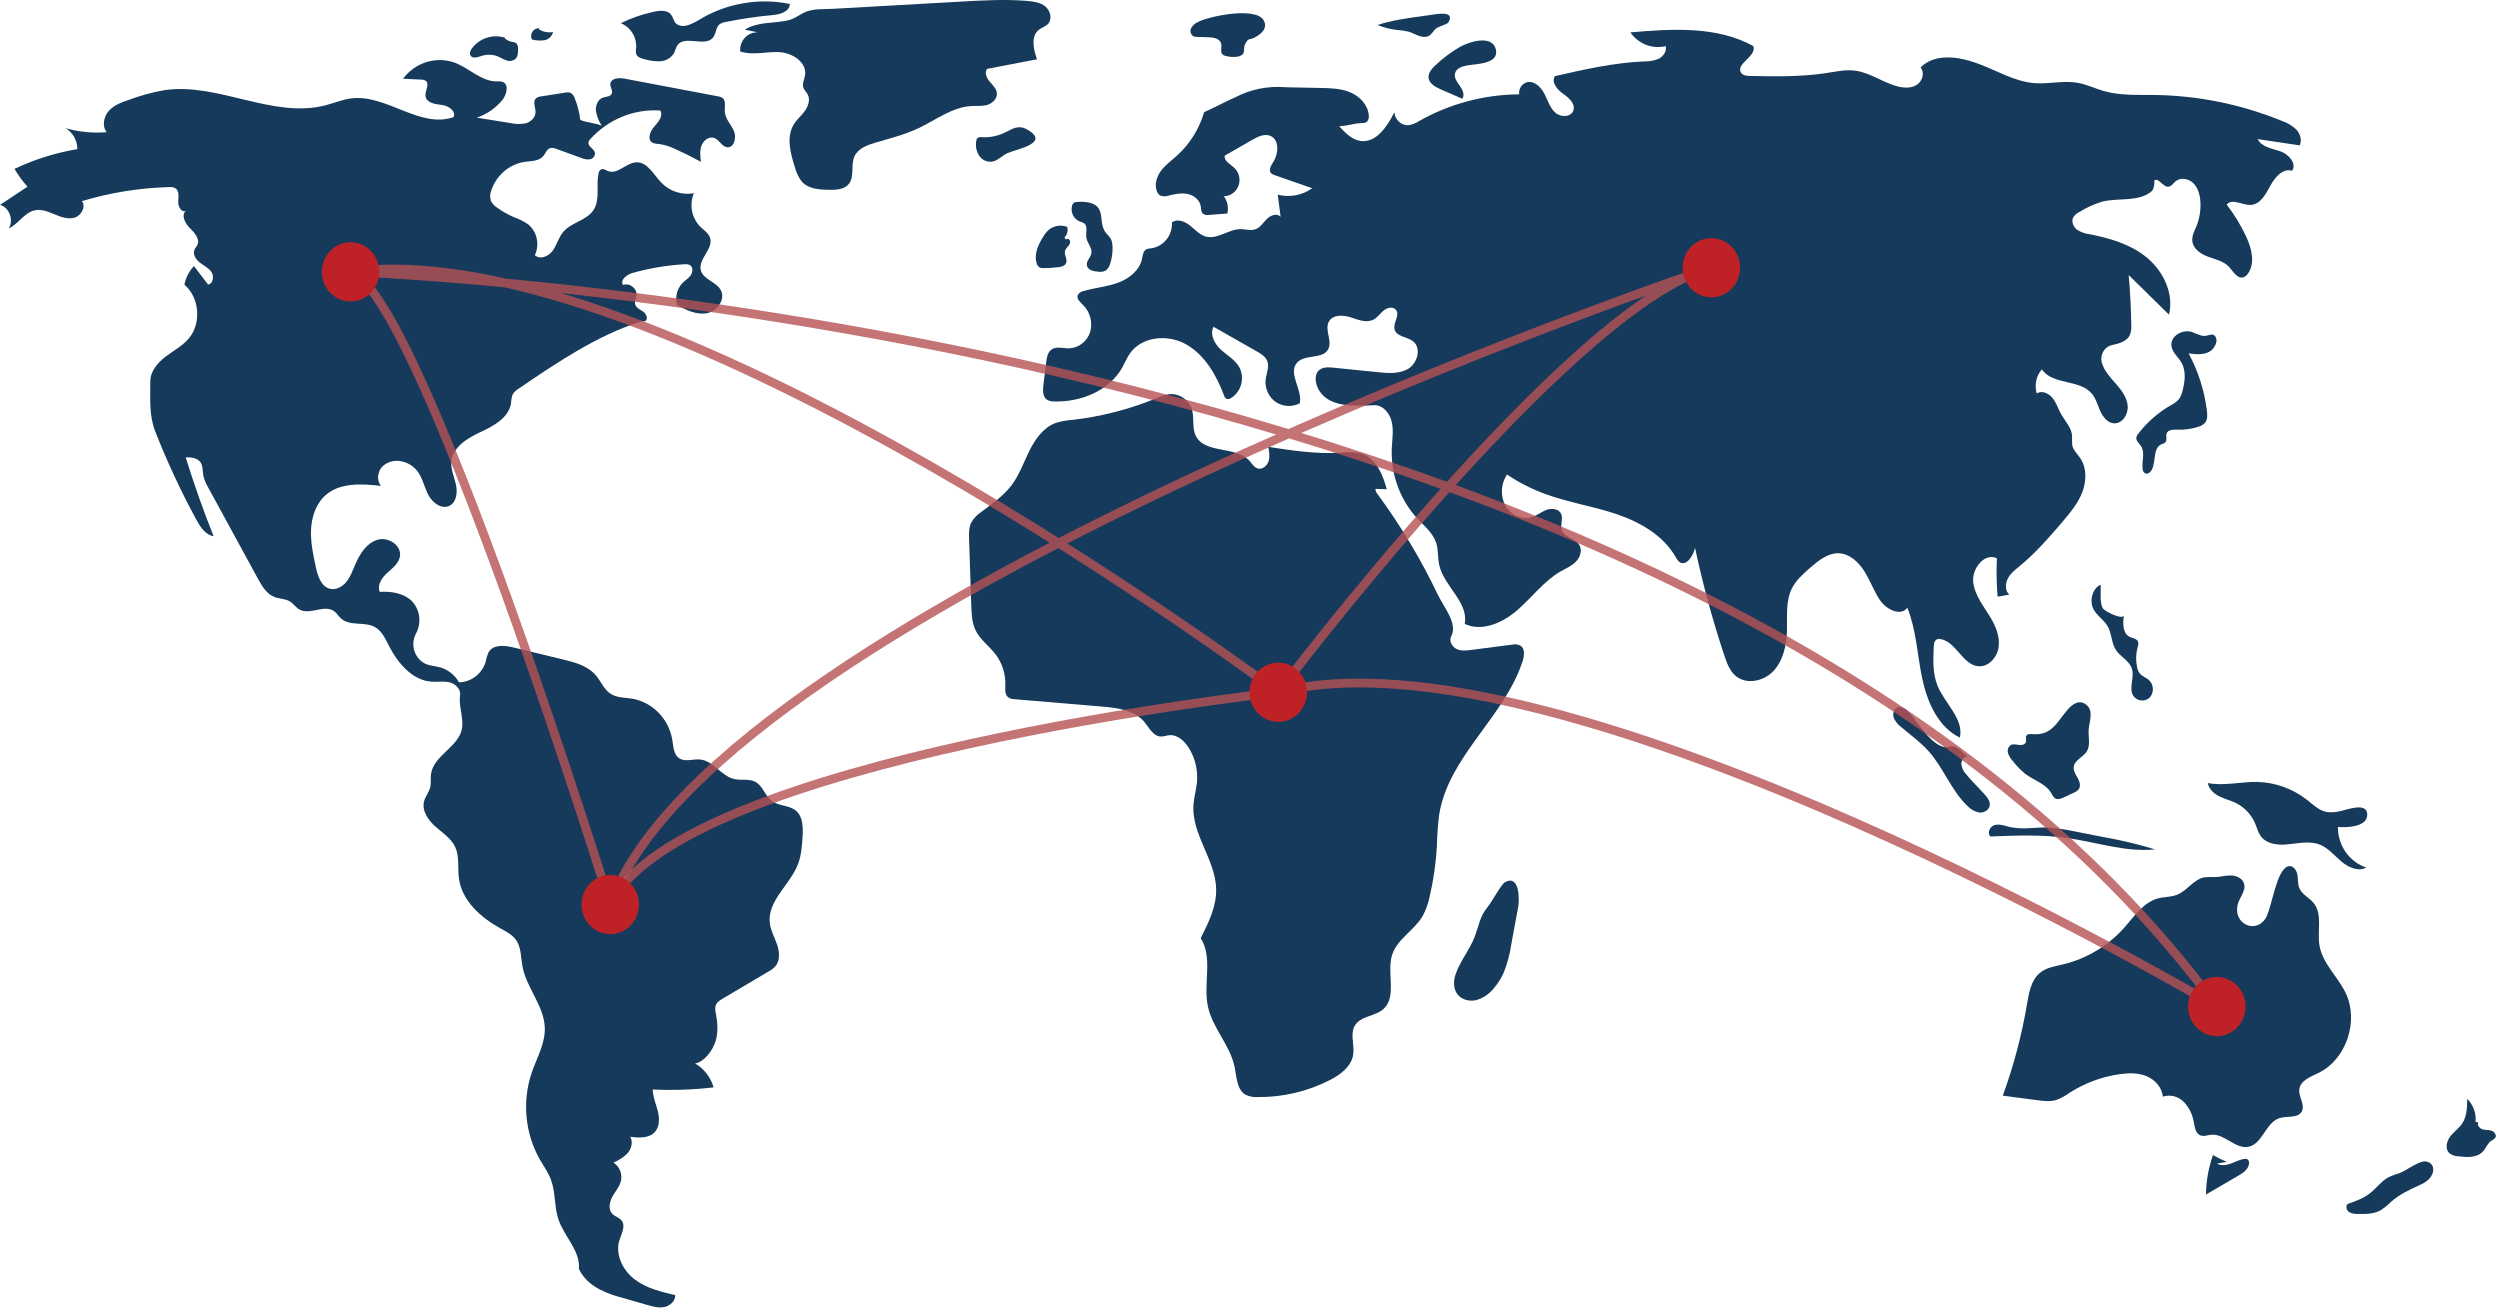 <svg width="568" height="298" viewBox="0 0 568 298" fill="none" xmlns="http://www.w3.org/2000/svg">
<path d="M131.846 27.251C131.642 25.592 131.23 23.967 130.62 22.417C130.542 22.124 130.406 21.851 130.22 21.615C130.034 21.379 129.802 21.185 129.539 21.047C129.188 20.953 128.82 20.949 128.467 21.034L122.963 21.901C122.503 21.923 122.062 22.1 121.708 22.404C120.991 23.18 121.697 24.43 121.675 25.501C121.65 26.705 120.611 27.683 119.484 28.006C118.334 28.245 117.147 28.23 116.003 27.962L108.307 26.73C110.573 25.985 112.591 24.599 114.129 22.73C115.142 21.494 115.681 19.188 114.217 18.603C113.782 18.48 113.329 18.443 112.88 18.493C109.393 18.52 106.649 15.523 103.385 14.26C101.296 13.505 99.028 13.448 96.906 14.1C94.784 14.751 92.916 16.077 91.569 17.887L95.669 18.091C96.055 18.069 96.438 18.174 96.761 18.39C97.66 19.151 96.543 20.61 96.669 21.801C96.834 23.347 98.828 23.677 100.331 23.834C101.834 23.99 103.741 25.247 103.018 26.613C95.463 29.293 87.775 21.376 79.84 22.35C77.832 22.597 75.936 23.409 73.975 23.92C61.998 27.04 49.616 18.715 37.38 20.478C34.66 20.956 31.987 21.682 29.392 22.647C27.727 23.21 25.99 23.819 24.78 25.124C23.57 26.43 23.109 28.663 24.256 30.028C21.096 30.296 17.916 29.985 14.862 29.109C15.688 29.581 16.375 30.274 16.851 31.114C17.327 31.955 17.575 32.911 17.568 33.884C12.635 34.712 7.832 36.22 3.29 38.367C4.138 39.818 5.128 41.176 6.245 42.42L0 46.551C2.11 47.098 3.201 50.06 1.974 51.91C4.161 50.908 5.517 48.316 7.857 47.791C9.389 47.446 10.949 48.092 12.403 48.698C13.857 49.304 15.454 49.892 16.959 49.437C18.465 48.982 19.575 46.973 18.618 45.693C25.052 43.76 31.7 42.691 38.399 42.511C38.916 42.444 39.44 42.546 39.897 42.803C40.769 43.426 40.54 44.772 40.493 45.864C40.446 46.955 41.272 48.39 42.22 47.898C41.105 48.894 42.058 50.767 43.128 51.814C44.198 52.861 45.487 54.306 44.832 55.667C44.661 56.023 44.371 56.307 44.207 56.666C43.721 57.724 44.492 58.958 45.401 59.661C46.31 60.364 47.424 60.855 48.055 61.829C48.687 62.802 48.4 64.506 47.271 64.642L44.061 60.446C42.965 61.617 42.213 63.084 41.893 64.676C45.297 67.541 45.809 73.372 42.959 76.819C41.503 78.58 39.432 79.65 37.625 81.024C35.818 82.398 34.145 84.355 34.15 86.668C34.158 90.664 33.841 94.376 35.295 98.081C37.977 104.913 41.073 111.564 44.566 117.996C45.483 119.684 46.668 121.536 48.526 121.826C46.178 115.941 44.064 109.964 42.185 103.895C43.409 103.9 44.823 104 45.541 105.021C46.135 105.867 46.008 107.016 46.192 108.042C46.427 109.037 46.819 109.985 47.351 110.848L58.564 131.413C59.493 133.118 60.56 134.948 62.336 135.638C63.472 136.079 64.786 135.996 65.831 136.632C66.651 137.13 67.203 138.014 68.038 138.483C70.4 139.81 73.685 137.265 75.892 138.849C76.523 139.302 76.925 140.022 77.506 140.54C79.545 142.358 82.889 141.142 85.243 142.498C86.759 143.372 87.545 145.12 88.354 146.704C90.381 150.671 93.66 154.558 98.002 154.874C99.367 154.973 100.76 154.707 102.094 155.019C103.427 155.332 104.74 156.53 104.526 157.921C104.159 160.305 105.303 162.916 104.996 165.309C104.436 169.668 98.43 171.584 97.915 175.949C97.802 176.905 97.978 177.891 97.757 178.827C97.487 179.973 96.65 180.907 96.353 182.046C95.79 184.206 97.293 186.355 98.944 187.808C100.595 189.261 102.564 190.514 103.466 192.548C104.42 194.698 103.952 197.204 104.262 199.546C104.939 204.659 109.228 208.449 113.642 210.893C114.987 211.637 116.431 212.358 117.301 213.65C118.437 215.336 118.324 217.558 118.703 219.573C119.632 224.506 123.666 228.571 123.781 233.595C123.862 237.166 121.934 240.406 120.782 243.775C119.703 247.003 119.312 250.433 119.637 253.831C119.962 257.228 120.995 260.514 122.665 263.463C123.527 264.961 124.557 266.373 125.167 267.997C126.254 270.895 125.901 274.188 126.904 277.118C128.23 280.991 131.872 284.191 131.524 288.282C133.177 291.818 136.829 293.555 140.501 294.608L147.083 296.494C148.343 296.855 149.66 297.219 150.943 296.958C152.226 296.696 153.45 295.599 153.417 294.253C150.19 293.503 146.859 292.706 144.199 290.681C141.538 288.657 139.716 285.051 140.725 281.807C141.193 280.303 142.189 278.565 141.242 277.323C140.7 276.611 139.709 276.425 139.098 275.776C138.144 274.763 138.472 273.062 139.157 271.84C139.843 270.619 140.834 269.528 141.11 268.146C141.25 267.373 141.157 266.575 140.843 265.858C140.529 265.142 140.01 264.541 139.356 264.136C140.576 263.662 141.686 262.929 142.613 261.984C143.47 260.977 143.865 259.424 143.192 258.279C145.193 258.54 147.555 258.668 148.869 257.092C149.918 255.834 149.846 253.952 149.431 252.349C149.017 250.747 148.316 249.19 148.294 247.532C152.911 247.757 157.537 247.595 162.128 247.049C161.464 244.747 159.956 242.801 157.922 241.625C160.001 241.263 161.896 238.7 162.552 236.637C163.209 234.574 163.042 232.326 162.636 230.196C162.48 229.647 162.458 229.067 162.574 228.508C162.808 227.74 163.541 227.271 164.219 226.87L174.539 220.768C175.155 220.45 175.713 220.026 176.19 219.513C177.271 218.206 177.111 216.231 176.557 214.611C176.003 212.991 175.117 211.468 174.903 209.765C174.265 204.671 179.562 201.015 181.349 196.22C182.051 194.338 182.194 192.293 182.329 190.282C182.475 188.122 182.486 185.614 180.875 184.222C179.331 182.888 176.919 183.185 175.304 181.944C173.823 180.807 173.312 178.597 171.694 177.678C170.224 176.844 168.382 177.374 166.747 176.982C163.87 176.291 162.059 172.876 159.12 172.56C157.462 172.382 155.586 173.216 154.227 172.222C153.029 171.346 152.981 169.585 152.753 168.091C152.354 165.769 151.273 163.628 149.656 161.958C148.039 160.288 145.964 159.168 143.71 158.749C142 158.467 140.139 158.574 138.685 157.607C137.212 156.627 136.537 154.793 135.38 153.437C133.516 151.251 130.579 150.474 127.829 149.808L116.64 147.1C114.654 146.619 112.094 146.364 111.028 148.156C110.712 148.838 110.489 149.561 110.364 150.305C109.965 151.652 109.161 152.834 108.068 153.68C106.976 154.527 105.651 154.995 104.283 155.018C103.346 153.371 101.826 152.161 100.043 151.64C98.908 151.314 97.694 151.278 96.612 150.799C96.022 150.503 95.498 150.086 95.071 149.574C94.643 149.062 94.322 148.465 94.126 147.821C93.93 147.177 93.864 146.498 93.932 145.826C94 145.155 94.2 144.505 94.521 143.915C95.166 142.733 95.415 141.365 95.23 140.022C95.044 138.679 94.435 137.436 93.496 136.486C91.593 134.727 88.84 134.302 86.289 134.478C85.621 132.977 86.738 131.283 87.942 130.192C89.146 129.101 90.608 128.028 90.87 126.399C91.283 123.837 88.107 121.89 85.696 122.654C83.285 123.419 81.746 125.83 80.728 128.207C80.145 129.571 79.648 131.007 78.728 132.157C77.807 133.307 76.324 134.13 74.922 133.761C72.936 133.239 72.169 130.81 71.73 128.749C71.141 125.984 70.547 123.181 70.671 120.353C70.795 117.525 71.721 114.621 73.746 112.707C77.046 109.587 82.109 109.893 86.564 110.39C85.511 109.169 85.771 107.112 86.897 105.963C87.492 105.419 88.206 105.033 88.978 104.838C89.75 104.642 90.557 104.644 91.328 104.842C92.671 105.13 93.88 105.874 94.761 106.955C96.027 108.544 96.387 110.69 97.344 112.493C98.3 114.297 100.452 115.835 102.212 114.867C103.733 114.032 103.975 111.86 103.596 110.129C103.218 108.397 102.414 106.713 102.551 104.944C102.812 101.567 106.212 99.535 109.211 98.145C112.211 96.754 115.645 94.884 116.12 91.533C116.137 90.877 116.257 90.228 116.476 89.611C116.809 89.067 117.271 88.619 117.819 88.311C126.574 82.354 135.473 76.325 145.479 73.07C145.999 72.901 146.061 73.089 146.591 72.956C147.334 72.514 146.842 71.292 146.13 70.8C145.418 70.308 144.466 69.93 144.286 69.067C144.153 68.432 144.516 67.809 144.61 67.168C144.842 65.591 143.01 64.135 141.587 64.765C140.783 63.669 142.374 62.396 143.66 62.031C147.521 60.937 151.485 60.27 155.484 60.042C155.945 59.967 156.418 60.05 156.829 60.278C157.501 60.757 157.415 61.856 156.939 62.539C156.463 63.223 155.723 63.652 155.13 64.231C154.481 64.881 154.019 65.702 153.793 66.604C153.567 67.506 153.586 68.454 153.848 69.346C155.936 70.439 158.205 71.565 160.518 71.18C162.83 70.795 164.882 68.12 163.795 65.984C162.783 63.994 159.743 63.546 159.22 61.365C158.608 58.813 162.118 56.542 161.327 54.042C160.981 52.947 159.921 52.303 159.108 51.512C158.147 50.542 157.494 49.297 157.233 47.938C156.973 46.579 157.117 45.171 157.648 43.899C156.323 44.139 154.962 44.048 153.678 43.634C152.394 43.221 151.226 42.496 150.27 41.521C148.505 39.687 147.097 36.794 144.591 36.877C142.291 36.952 140.31 39.714 138.16 38.872C137.631 38.664 137.073 38.242 136.56 38.489C136.392 38.602 136.251 38.752 136.148 38.929C136.045 39.105 135.982 39.304 135.964 39.509C135.417 42.199 136.357 45.264 134.933 47.589C133.384 50.118 129.8 50.469 127.921 52.75C126.901 53.989 126.506 55.657 125.569 56.962C124.632 58.268 122.642 59.098 121.517 57.96C122.07 56.79 122.221 55.461 121.946 54.191C121.67 52.922 120.984 51.785 120 50.969C118.956 50.267 117.83 49.703 116.649 49.291C115.33 48.715 114.075 47.995 112.906 47.142C112.32 46.779 111.844 46.254 111.532 45.628C111.284 44.844 111.317 43.995 111.626 43.234C112.196 41.55 113.202 40.059 114.536 38.921C115.869 37.783 117.479 37.042 119.192 36.777C120.69 36.567 122.433 36.641 123.424 35.466C123.948 34.844 124.224 33.904 124.985 33.652C125.472 33.551 125.977 33.615 126.426 33.835L132.016 35.861C132.64 36.151 133.326 36.267 134.008 36.2C134.345 36.153 134.653 35.976 134.87 35.705C135.086 35.434 135.195 35.089 135.175 34.739C134.996 33.783 133.568 33.324 133.698 32.36C133.771 32.048 133.934 31.765 134.166 31.55C136.183 29.34 138.65 27.615 141.391 26.501C144.131 25.387 147.077 24.91 150.017 25.105C150.723 26.299 149.607 27.711 148.678 28.73C147.75 29.748 147.004 31.569 148.127 32.352C148.587 32.594 149.099 32.713 149.615 32.698C150.991 32.889 152.329 33.307 153.577 33.935C155.509 34.8 157.403 35.748 159.261 36.776C159.097 35.515 158.94 34.186 159.404 33.007C159.869 31.828 161.188 30.903 162.341 31.363C163.451 31.805 164.021 33.319 165.204 33.458C166.783 33.643 167.405 31.242 166.746 29.754C166.087 28.266 164.781 27.02 164.672 25.388C164.599 24.287 165.006 22.922 164.152 22.255C163.848 22.055 163.503 21.93 163.144 21.891L141.818 17.851C140.552 17.611 138.722 17.795 138.666 19.119C138.635 19.858 139.276 20.59 138.992 21.27C138.689 21.995 137.693 21.929 136.967 22.185C135.842 22.584 135.277 23.96 135.385 25.18C135.583 26.393 136.039 27.546 136.721 28.555C135.334 27.958 133.233 27.848 131.846 27.251Z" fill="#153A5B"/>
<path d="M114.83 8.612C113.486 8.154 112.037 8.132 110.68 8.551C109.323 8.969 108.124 9.807 107.245 10.951C106.894 11.427 106.599 12.083 106.893 12.599C107.314 13.338 108.388 13.046 109.18 12.781C110.343 12.353 111.61 12.322 112.792 12.693C113.536 12.956 114.201 13.42 114.947 13.673C115.311 13.829 115.709 13.881 116.099 13.822C116.489 13.764 116.856 13.597 117.16 13.34C117.673 12.802 117.705 11.965 117.706 11.211C117.741 10.959 117.722 10.702 117.649 10.459C117.575 10.215 117.45 9.992 117.282 9.805C116.983 9.626 116.648 9.524 116.303 9.506C115.53 9.359 114.832 8.939 114.328 8.318" fill="#153A5B"/>
<path d="M122.52 6.407C122.219 6.391 121.919 6.454 121.649 6.591C121.378 6.728 121.147 6.934 120.976 7.19C120.805 7.446 120.702 7.743 120.675 8.052C120.648 8.361 120.699 8.672 120.822 8.955C121.746 9.214 122.712 9.279 123.661 9.145C124.134 9.07 124.575 8.852 124.929 8.518C125.282 8.185 125.531 7.751 125.645 7.272C124.528 7.482 123.375 7.255 122.411 6.636" fill="#153A5B"/>
<path d="M148.319 2.726C145.804 3.277 143.36 4.131 141.04 5.272C142.134 5.705 143.064 6.489 143.693 7.507C144.322 8.525 144.616 9.725 144.533 10.929C144.435 11.391 144.446 11.87 144.566 12.327C144.833 12.995 145.608 13.245 146.289 13.416C147.513 13.8 148.791 13.968 150.069 13.913C150.708 13.879 151.329 13.68 151.875 13.337C152.422 12.993 152.876 12.514 153.198 11.944C153.383 11.403 153.6 10.875 153.848 10.361C155.481 7.801 160.331 10.896 162.084 8.422C162.701 7.55 162.645 6.238 163.45 5.548C163.866 5.247 164.349 5.057 164.854 4.996C168.379 4.275 171.94 3.753 175.52 3.432C177.217 3.28 179.428 2.653 179.442 0.899C173.052 -0.393 166.427 0.525 160.595 3.51C158.494 4.593 155.716 6.872 153.692 5.436C152.934 4.898 152.972 3.45 151.929 2.845C150.863 2.227 149.451 2.478 148.319 2.726Z" fill="#153A5B"/>
<path d="M169.217 6.75L172.216 7.343C171.664 7.318 171.113 7.414 170.6 7.626C170.087 7.837 169.624 8.159 169.241 8.569C168.858 8.98 168.565 9.469 168.38 10.006C168.196 10.542 168.125 11.113 168.171 11.68C170.98 12.646 174.043 11.706 177.002 11.835C179.961 11.963 183.404 14.139 182.898 17.144C182.746 18.052 182.236 18.96 182.501 19.841C182.687 20.458 183.216 20.896 183.514 21.465C184.136 22.649 183.639 24.148 182.854 25.225C182.068 26.302 181.013 27.161 180.324 28.305C178.609 31.152 179.583 34.831 180.604 38.011C180.9 39.213 181.445 40.334 182.203 41.297C183.716 42.954 186.181 43.098 188.389 43.131C189.996 43.155 191.837 43.073 192.854 41.791C194.181 40.117 193.253 37.506 194.126 35.541C194.92 33.757 196.941 32.992 198.773 32.449C202.128 31.454 205.547 30.609 208.719 29.107C212.658 27.241 216.339 24.334 220.668 24.094C221.883 24.027 223.127 24.174 224.297 23.832C225.467 23.489 226.578 22.448 226.49 21.199C226.414 20.132 225.537 19.348 224.852 18.544C224.167 17.739 223.629 16.502 224.259 15.651L235.606 13.469C234.802 11.211 234.175 8.239 236.023 6.77C236.69 6.24 237.583 6.028 238.151 5.387C239.119 4.295 238.632 2.414 237.515 1.485C236.398 0.556 234.887 0.34 233.456 0.218C228.481 -0.208 223.477 0.074 218.491 0.355C208.746 0.905 199.001 1.455 189.256 2.005C187.295 2.116 185.03 1.946 183.23 2.635C181.707 3.219 180.624 4.29 178.882 4.666C175.666 5.361 172.127 4.891 169.217 6.75Z" fill="#153A5B"/>
<path d="M222.954 31.162C222.648 31.112 222.335 31.185 222.081 31.366C221.912 31.557 221.812 31.801 221.796 32.059C221.603 33.196 221.833 34.366 222.442 35.335C222.752 35.811 223.18 36.192 223.682 36.44C224.184 36.687 224.74 36.792 225.295 36.743C226.645 36.566 227.641 35.38 228.882 34.801C230.796 33.909 238.924 32.52 233.302 29.392C231.364 28.314 230.112 29.266 228.585 29.976C226.848 30.891 224.901 31.301 222.954 31.162Z" fill="#153A5B"/>
<path d="M272.197 4.984C271.541 5.26 270.992 5.752 270.635 6.384C270.471 6.705 270.433 7.078 270.529 7.427C270.625 7.775 270.847 8.073 271.15 8.258C271.395 8.349 271.655 8.392 271.916 8.383L274.585 8.465C275.719 8.5 277.136 8.748 277.44 9.873C277.667 10.709 277.16 11.783 277.771 12.38C278.033 12.589 278.349 12.715 278.679 12.744C279.559 12.977 280.477 13.007 281.369 12.834C283.311 12.297 282.291 11.077 282.902 9.99C283.838 8.327 283.676 9.334 285.325 8.381C286.543 7.677 288.117 6.4 287.101 4.606C285.333 1.487 274.806 3.644 272.197 4.984Z" fill="#153A5B"/>
<path d="M324.883 3.416L323.333 3.629C319.838 4.109 316.323 4.594 312.957 5.674C314.414 6.268 315.943 6.654 317.501 6.823C318.359 6.866 319.211 6.991 320.047 7.195C321.534 7.651 323.032 8.828 324.468 8.225C325.359 7.851 325.65 6.896 326.388 6.39C326.897 6.041 328.829 5.475 329.045 5.122C330.792 2.271 326.226 3.231 324.883 3.416Z" fill="#153A5B"/>
<path d="M331.69 10.669C329.619 11.861 327.698 13.31 325.97 14.982C325.241 15.687 324.498 16.564 324.564 17.591C324.651 18.955 326.063 19.747 327.287 20.28L332.242 22.44C332.843 21.568 332.293 20.364 331.672 19.507C331.05 18.649 330.312 17.658 330.587 16.626C330.9 15.449 332.294 15.048 333.463 14.845C335.368 14.514 340.506 14.541 339.888 11.38C339.161 7.656 333.602 9.569 331.69 10.669Z" fill="#153A5B"/>
<path d="M330.693 221.415C330.222 222.821 330.177 224.478 330.993 225.705C331.908 227.083 333.741 227.596 335.326 227.247C336.905 226.815 338.312 225.883 339.35 224.584C340.298 223.495 341.079 222.263 341.664 220.93C342.48 218.853 343.056 216.684 343.379 214.468L344.917 206.151C345.261 204.292 345.248 198.594 341.93 200.45C341.023 200.957 338.925 204.962 337.975 206.098C336.263 208.145 336.036 210.13 335.135 212.61C334.006 215.716 331.737 218.304 330.693 221.415Z" fill="#153A5B"/>
<path d="M505.942 263.975C504.856 263.539 503.803 263.023 502.789 262.43C501.773 265.307 501.233 268.338 501.191 271.399L508.62 267.071C509.738 266.419 511.005 265.515 510.981 264.193C510.991 264.029 510.958 263.866 510.885 263.721C510.813 263.575 510.704 263.452 510.57 263.365C510.405 263.297 510.225 263.275 510.049 263.302C508.947 263.397 507.943 263.955 506.904 264.343C505.864 264.731 504.649 264.936 503.696 264.36" fill="#153A5B"/>
<path d="M545.133 266.545C544.318 266.774 543.521 267.068 542.751 267.426C541.046 268.319 539.886 270.015 538.352 271.192C536.884 272.317 535.116 272.935 533.381 273.536C532.871 274.001 533.106 274.936 533.66 275.344C534.255 275.693 534.938 275.851 535.622 275.799C537.424 275.839 539.323 275.857 540.902 274.961C541.792 274.367 542.624 273.687 543.388 272.929C545.234 271.344 547.451 270.297 549.645 269.286C550.444 268.976 551.182 268.521 551.826 267.944C553.205 266.545 553.302 264.387 551.313 263.911C549.707 263.526 546.663 266.036 545.133 266.545Z" fill="#153A5B"/>
<path d="M562.45 254.899C562.539 253.937 562.415 252.966 562.086 252.06C561.758 251.154 561.234 250.337 560.554 249.671C560.533 251.596 560.477 253.648 559.425 255.24C558.675 256.375 557.5 257.141 556.679 258.222C555.858 259.302 555.493 261.015 556.457 261.964C557.072 262.446 557.822 262.712 558.596 262.722C560.513 262.955 562.732 263.084 564.077 261.658C564.811 260.88 565.168 259.727 566.063 259.154C566.396 259.01 566.694 258.791 566.934 258.512C567.304 257.907 566.717 257.11 566.055 256.892C565.394 256.674 564.666 256.777 564.002 256.57C563.337 256.363 562.728 255.593 563.068 254.971" fill="#153A5B"/>
<path d="M531.673 184.297C530.667 184.549 529.626 184.612 528.598 184.484C526.891 184.161 525.563 182.836 524.185 181.75C520.909 179.182 516.927 177.749 512.811 177.658C509.066 177.586 505.287 178.63 501.609 177.901C501.849 179.277 502.993 180.309 504.213 180.923C505.433 181.536 506.78 181.845 508.006 182.446C509.969 183.418 511.527 185.086 512.392 187.144C512.787 188.093 513.036 189.126 513.634 189.955C514.856 191.649 517.174 192.02 519.219 191.882C521.885 191.701 524.67 190.912 527.151 191.935C529.048 192.717 530.407 194.427 531.991 195.757C533.576 197.087 535.807 198.074 537.627 197.114C535.737 196.484 534.092 195.249 532.932 193.588C531.773 191.928 531.159 189.929 531.18 187.884C532.965 188.053 538.105 187.987 537.828 184.866C537.593 182.22 533.205 184.012 531.673 184.297Z" fill="#153A5B"/>
<path d="M508.329 205.824C508.646 204.034 510.379 202.454 509.839 200.723C509.466 199.525 508.117 198.934 506.896 198.904C505.675 198.875 504.475 199.249 503.254 199.284C502.459 199.241 501.662 199.253 500.869 199.319C498.445 199.73 496.951 202.346 494.667 203.276C493.278 203.841 491.717 203.733 490.273 204.124C486.993 205.012 484.918 208.202 482.626 210.774C478.922 214.912 474.097 217.809 468.776 219.091C466.911 219.536 464.907 219.82 463.425 221.067C461.462 222.718 460.979 225.548 460.543 228.119C459.336 235.218 457.493 242.186 455.035 248.934L462.822 249.957C464.302 250.152 465.836 250.343 467.263 249.891C468.299 249.488 469.281 248.95 470.184 248.289C473.652 246.072 477.533 244.63 481.576 244.055C483.615 243.767 485.753 243.714 487.667 244.494C489.58 245.275 491.222 247.044 491.382 249.157C492.21 248.892 493.092 248.863 493.934 249.074C494.776 249.285 495.546 249.727 496.163 250.354C497.382 251.633 498.181 253.274 498.446 255.046C498.651 256.143 498.856 257.457 499.844 257.917C500.651 258.292 501.576 257.888 502.458 257.815C505.452 257.569 507.936 261.163 510.878 260.544C514.034 259.88 514.809 255.014 517.888 254.039C519.656 253.479 522.136 254.16 522.983 252.467C523.729 250.974 522.24 249.252 522.393 247.58C522.583 245.522 524.94 244.649 526.758 243.771C533.024 240.744 535.997 232.06 532.961 225.656C531.162 221.861 527.622 218.874 526.968 214.706C526.465 211.499 527.693 207.759 525.707 205.234C524.697 203.95 522.986 203.241 522.385 201.709C522.007 200.744 522.159 199.65 521.955 198.631C521.752 197.612 520.888 196.546 519.911 196.81C517.074 197.577 516.169 206.6 514.65 208.792C512.342 212.124 507.602 209.929 508.329 205.824Z" fill="#153A5B"/>
<path d="M455.896 187.706C454.927 187.426 453.869 187.151 452.94 187.551C452.011 187.951 451.468 189.355 452.214 190.051C458.046 189.817 463.914 189.585 469.696 190.401C476.358 191.34 482.952 193.667 489.643 192.983C485.821 191.822 481.936 190.893 478.007 190.203L471.456 188.914C469.699 188.535 467.923 188.253 466.137 188.068C462.4 187.75 459.571 188.767 455.896 187.706Z" fill="#153A5B"/>
<path d="M461.735 166.793C461.251 166.751 460.651 166.715 460.401 167.144C460.161 167.553 460.435 168.094 460.307 168.554C460.131 169.181 459.333 169.341 458.704 169.256C458.076 169.17 457.396 168.966 456.839 169.278C456.556 169.477 456.344 169.764 456.234 170.098C456.123 170.431 456.121 170.792 456.227 171.127C456.455 171.792 456.823 172.397 457.305 172.897C458.129 173.966 459.068 174.935 460.103 175.787C462.108 177.31 464.823 178.044 466.086 180.256C466.264 180.684 466.538 181.064 466.885 181.363C467.491 181.758 468.281 181.457 468.934 181.15L471.221 180.074C471.633 179.922 472.001 179.664 472.29 179.326C472.813 178.596 472.492 177.558 472.053 176.771C471.615 175.985 471.053 175.171 471.147 174.269C471.315 172.661 473.323 172.046 474.148 170.671C474.981 169.284 474.439 167.498 474.535 165.871C474.647 163.968 475.808 161.493 473.94 160.072C472.352 158.864 470.835 159.98 469.695 161.314C467.291 164.126 466.154 167.173 461.735 166.793Z" fill="#153A5B"/>
<path d="M475.619 138.364C476.4 139.903 478.028 140.822 478.88 142.321C479.803 143.946 479.697 146.046 480.699 147.621C481.726 149.237 483.794 150.095 484.37 151.933C484.999 153.94 483.572 156.379 484.709 158.132C484.921 158.419 485.189 158.657 485.495 158.832C485.801 159.006 486.139 159.113 486.488 159.146C486.836 159.179 487.188 159.137 487.52 159.023C487.852 158.909 488.157 158.725 488.416 158.483C488.896 157.945 489.153 157.236 489.132 156.506C489.111 155.777 488.814 155.084 488.304 154.577C487.631 153.944 486.664 153.671 486.101 152.932C485.808 152.506 485.613 152.017 485.531 151.502C485.224 150.016 485.273 148.476 485.674 147.014C485.824 146.643 485.862 146.233 485.783 145.84C485.53 145.082 484.534 145.028 483.834 144.677C482.246 143.878 482.284 141.57 482.562 139.773C482.377 140.969 478.237 138.934 477.804 138.256C476.942 136.91 477.411 134.312 477.241 132.824C475.381 133.747 474.664 136.482 475.619 138.364Z" fill="#153A5B"/>
<path d="M433.912 162.05C433.148 161.17 431.997 160.248 430.973 160.78C430.191 161.185 429.976 162.298 430.283 163.142C430.656 163.962 431.23 164.667 431.949 165.188C434.084 167.001 436.383 168.637 438.246 170.745C441.578 174.516 443.344 179.604 446.969 183.078C447.697 183.884 448.662 184.421 449.715 184.609C450.772 184.71 451.957 184.014 452.079 182.929C452.179 182.036 451.574 181.236 450.982 180.574C449.574 178.997 448.033 177.545 446.704 175.898C446.09 175.265 445.704 174.435 445.61 173.546C445.603 172.658 446.389 171.73 447.224 171.95C446.208 171.682 445.455 169.941 443.965 169.613C442.72 169.34 442.419 170.134 440.936 169.479C438.11 168.231 435.892 164.332 433.912 162.05Z" fill="#153A5B"/>
<path d="M500.334 76.294C499.523 76.046 498.726 75.752 497.946 75.415C495.847 74.767 493.07 76.355 493.35 78.593C493.536 80.08 494.879 81.082 495.622 82.372C496.722 84.285 496.429 86.71 495.851 88.852C495.709 89.516 495.438 90.142 495.056 90.696C494.522 91.281 493.884 91.754 493.176 92.089C490.341 93.726 487.842 95.912 485.815 98.528C485.595 98.769 485.441 99.067 485.371 99.39C485.27 100.146 486.008 100.696 486.425 101.326C487.351 102.726 486.682 104.61 486.773 106.301C486.759 106.54 486.805 106.779 486.906 106.995C487.006 107.211 487.159 107.397 487.349 107.535C487.907 107.827 488.569 107.331 488.872 106.767C489.876 104.893 489.119 101.886 491.004 100.983C491.36 100.812 491.792 100.74 492.03 100.418C492.407 99.906 492.043 99.149 492.234 98.538C492.521 97.62 493.74 97.579 494.676 97.62C496.287 97.689 497.898 97.468 499.436 96.967C500.039 96.82 500.587 96.493 501.012 96.028C501.575 95.304 501.525 94.275 501.412 93.355C500.849 88.768 499.438 84.334 497.255 80.293C498.91 80.511 500.711 80.699 502.139 79.811C502.938 79.314 503.897 77.827 503.501 76.815C502.873 75.214 501.74 76.561 500.334 76.294Z" fill="#153A5B"/>
<path d="M288.163 101.522C288.362 102.616 288.556 103.768 288.208 104.821C287.86 105.874 286.765 106.754 285.731 106.431C284.928 106.181 284.465 105.35 283.895 104.717C280.726 101.194 273.576 103.234 271.618 98.876C270.819 97.097 271.362 94.966 270.817 93.088C270.473 92.003 269.789 91.066 268.872 90.425C267.955 89.784 266.857 89.474 265.75 89.545C264.741 89.695 263.759 89.997 262.835 90.441C256.645 92.993 250.147 94.666 243.519 95.415C242.259 95.494 241.013 95.727 239.807 96.11C237.086 97.126 235.226 99.724 233.903 102.375C232.579 105.026 231.602 107.896 229.828 110.251C227.964 112.726 225.351 114.46 222.913 116.334C221.974 116.957 221.193 117.801 220.632 118.796C220.104 119.913 220.134 121.212 220.175 122.454L220.673 137.534C220.737 139.474 220.817 141.483 221.661 143.219C222.713 145.387 224.793 146.807 226.236 148.721C227.709 150.689 228.476 153.121 228.408 155.604C228.377 156.602 228.281 157.783 229.036 158.41C229.495 158.717 230.033 158.876 230.58 158.867L250.393 160.537C253.879 160.831 257.741 161.314 260.017 164.047C261.09 165.338 261.953 167.193 263.598 167.332C264.304 167.391 264.99 167.093 265.696 167.035C267.476 166.89 269.04 168.282 270.027 169.814C271.521 172.15 272.2 174.939 271.951 177.724C271.789 179.473 271.262 181.172 271.149 182.924C270.717 189.592 276.206 195.384 276.313 202.066C276.375 205.996 274.563 209.667 272.797 213.152C275.648 217.599 273.313 223.521 274.448 228.72C275.525 233.652 279.52 237.514 280.515 242.464C280.971 244.73 280.997 247.519 282.938 248.687C283.79 249.114 284.734 249.309 285.68 249.252C291.385 249.321 297.025 247.999 302.139 245.394C304.539 244.167 307.026 242.337 307.445 239.612C307.783 237.415 306.701 234.957 307.802 233.043C309.101 230.787 312.426 230.966 314.336 229.232C317.434 226.418 315.018 221.052 316.274 217C317.402 213.357 321.286 211.422 323.212 208.152C323.97 206.746 324.514 205.229 324.824 203.653C325.706 199.886 326.256 196.046 326.465 192.177C326.516 189.827 326.684 187.481 326.969 185.148C329.045 171.869 341.796 162.976 345.936 150.219C346.331 149.001 346.517 147.378 345.464 146.689C344.84 146.382 344.132 146.306 343.459 146.473L334.326 147.658C333.191 147.805 331.989 147.943 330.947 147.458C329.905 146.973 329.159 145.616 329.711 144.585C331.262 141.692 328.072 138.036 326.654 135.071C322.836 127.088 318.29 119.496 313.076 112.399C312.742 112.034 312.533 111.566 312.481 111.068L315.073 111.157C314.198 107.924 312.754 104.386 309.703 103.204C307.984 102.537 306.081 102.768 304.247 102.871C298.994 103.167 293.362 102.35 288.163 101.522Z" fill="#153A5B"/>
<path d="M304.251 28.671C305.626 30.174 307.166 31.767 309.155 32.029C312.668 32.492 315.193 28.752 316.802 25.503C316.861 26.331 317.232 27.103 317.836 27.654C318.439 28.205 319.228 28.491 320.033 28.453C320.901 28.303 321.728 27.97 322.464 27.474C329.424 23.558 337.22 21.483 345.151 21.436C345.075 20.817 345.224 20.192 345.57 19.68C345.915 19.167 346.433 18.805 347.022 18.663C348.635 18.334 350.087 19.769 350.865 21.26C351.643 22.751 352.128 24.48 353.364 25.596C354.6 26.712 356.993 26.663 357.481 25.047C357.95 23.495 356.38 22.172 355.075 21.257C353.771 20.342 352.396 18.649 353.274 17.299C359.938 15.78 366.644 14.256 373.463 13.954C374.624 13.995 375.781 13.79 376.861 13.351C377.901 12.826 378.728 11.633 378.448 10.475C376.96 10.836 375.401 10.731 373.971 10.176C372.541 9.62 371.304 8.639 370.417 7.357C379.879 6.553 389.943 5.867 398.328 10.451C399.335 12.676 394.206 14.526 395.578 16.532C396.016 17.172 396.893 17.247 397.653 17.262C403.48 17.373 409.34 17.482 415.102 16.576C417.207 16.245 419.334 15.778 421.448 16.047C424.969 16.494 427.98 18.912 431.444 19.701C432.854 20.022 434.434 20.033 435.623 19.189C436.811 18.344 437.322 16.422 436.348 15.324C439.61 12.033 445.022 12.849 449.325 14.425C453.627 16 457.703 18.541 462.257 18.892C465.523 19.144 468.834 18.24 472.06 18.814C474.088 19.176 475.975 20.105 477.957 20.675C481.705 21.754 485.67 21.526 489.561 21.578C499.491 21.716 509.312 23.726 518.538 27.507C519.738 27.909 520.838 28.578 521.759 29.466C522.618 30.413 523.056 31.884 522.479 33.035L512.945 31.6C513.843 33.421 516.167 33.731 518.054 34.359C519.941 34.987 521.898 37.133 520.764 38.809C518.719 38.138 516.866 40.243 515.833 42.18C514.8 44.117 513.542 46.436 511.399 46.554C509.48 46.66 507.159 44.977 505.908 46.48C507.636 48.724 509.116 51.16 510.32 53.742C511.556 56.392 512.436 59.732 510.766 62.117C510.503 62.543 510.104 62.861 509.638 63.017C508.274 63.373 507.388 61.654 506.41 60.613C505.177 59.301 503.313 58.929 501.644 58.314C499.975 57.698 498.216 56.488 498.086 54.667C498.004 53.534 498.585 52.481 499.013 51.434C499.732 49.67 500.047 47.758 499.932 45.848C499.838 44.311 499.42 42.713 498.348 41.639C497.276 40.566 495.426 40.225 494.275 41.208C493.738 41.667 493.308 42.401 492.611 42.428C491.379 42.477 490.433 40.266 489.442 41.02C489.558 41.825 489.396 42.646 488.984 43.34C486.026 45.988 481.483 44.868 477.67 45.803C475.856 46.337 474.12 47.118 472.507 48.124C471.904 48.39 471.391 48.834 471.032 49.4C470.556 50.352 471.081 51.572 471.92 52.205C472.809 52.767 473.809 53.118 474.847 53.233C479.495 54.14 484.212 55.543 487.882 58.617C491.552 61.692 493.958 66.773 492.797 71.496L483.63 62.477C483.978 66.264 484.176 70.061 484.223 73.869C484.282 74.612 484.183 75.36 483.932 76.06C483.279 77.546 481.507 78.046 479.955 78.374C479.524 78.459 479.114 78.636 478.754 78.895C478.393 79.154 478.09 79.489 477.865 79.877C477.639 80.265 477.495 80.698 477.443 81.147C477.391 81.597 477.433 82.052 477.564 82.484C478.115 84.335 479.49 85.777 480.749 87.215C482.008 88.653 483.247 90.287 483.412 92.216C483.577 94.144 482.164 96.317 480.288 96.183C478.866 96.082 477.811 94.771 477.205 93.443C476.599 92.115 476.238 90.636 475.326 89.507C472.568 86.092 466.373 87.555 463.902 83.914C463.272 84.65 462.836 85.539 462.633 86.497C462.431 87.455 462.47 88.451 462.747 89.389C463.896 88.648 465.47 89.337 466.333 90.413C467.197 91.49 467.604 92.87 468.283 94.079C469.198 95.711 470.654 97.157 470.782 99.037C470.748 99.748 470.76 100.46 470.817 101.169C471.044 102.308 471.979 103.126 472.627 104.078C474.135 106.293 474.061 109.336 473.089 111.849C472.117 114.362 470.37 116.462 468.64 118.498C465.618 122.054 462.535 125.59 458.953 128.543C457.931 129.386 456.84 130.214 456.203 131.392C455.567 132.57 455.534 134.224 456.512 135.12C455.812 135.156 454.557 135.511 453.857 135.547C453.611 132.656 453.557 129.751 453.697 126.852C450.935 125.486 447.96 129.144 448.317 132.277C448.673 135.411 450.875 137.926 452.442 140.637C453.588 142.619 454.44 144.931 454.057 147.204C453.674 149.478 451.703 151.575 449.471 151.374C445.92 151.055 444.435 145.807 440.919 145.206C440.609 145.131 440.283 145.165 439.993 145.301C439.471 145.596 439.381 146.315 439.351 146.927C439.208 149.932 439.083 153.057 440.222 155.828C441.889 159.881 446.195 163.285 445.292 167.588C440.426 165.259 437.896 159.64 436.747 154.243C435.599 148.847 435.407 143.181 433.348 138.079C431.785 140.143 428.498 138.437 427.07 136.272C425.715 134.22 424.882 131.846 423.568 129.766C422.254 127.687 420.241 125.824 417.834 125.71C415.31 125.59 413.121 127.373 411.196 129.058C409.613 130.444 407.988 131.884 407.063 133.799C405.716 136.586 406.069 139.871 406.004 142.983C405.933 146.348 405.241 149.898 403.014 152.361C400.787 154.824 396.676 155.681 394.22 153.462C392.937 152.303 392.316 150.571 391.763 148.909C389.097 140.898 386.877 132.737 385.113 124.465C384.7 126.353 383.09 128.786 381.552 127.674C381.207 127.375 380.927 127.004 380.732 126.586C377.863 121.579 372.549 118.576 367.181 116.775C361.812 114.974 356.164 114.134 350.855 112.155C347.88 111.046 345.038 109.589 342.386 107.812C341.71 108.835 341.315 110.027 341.244 111.262C341.172 112.497 341.426 113.729 341.979 114.827C343.157 116.974 345.822 118.216 348.103 117.466C349.282 117.078 350.277 116.235 351.447 115.819C352.616 115.403 354.186 115.607 354.698 116.768C355.187 117.878 354.447 119.222 354.815 120.381C355.374 122.148 357.961 122.284 358.865 123.891C359.538 125.086 358.985 126.674 358.024 127.639C357.063 128.604 355.78 129.133 354.607 129.805C350.801 131.984 348.094 135.705 344.767 138.599C341.441 141.494 336.747 143.607 332.782 141.75C333.727 136.823 328.027 133.206 326.979 128.301C326.633 126.687 326.812 124.972 326.32 123.399C325.606 121.121 323.643 119.555 322.033 117.829C320.08 115.712 318.559 113.215 317.559 110.483C316.559 107.751 316.1 104.841 316.21 101.924C316.297 99.897 316.658 97.837 316.21 95.861C315.761 93.885 314.173 91.973 312.204 92.063C307.707 92.267 302.042 92.611 299.683 88.665C298.841 87.256 298.475 85.193 299.692 84.114C300.551 83.353 301.819 83.424 302.946 83.538L313.078 84.565C315.448 84.805 318.009 85.003 320.043 83.727C322.076 82.452 322.957 79.066 321.074 77.565C319.698 76.469 317.234 76.528 316.834 74.785C316.501 73.333 318.062 71.686 317.219 70.472C316.614 69.602 315.255 69.844 314.432 70.496C313.608 71.148 313.011 72.102 312.089 72.596C310.472 73.462 308.541 72.638 306.801 72.077C305.062 71.517 302.73 71.469 301.887 73.133C300.943 74.993 302.723 77.43 301.787 79.294C300.549 81.759 296.357 80.356 294.618 82.476C292.623 84.908 295.976 88.535 295.303 91.643C294.444 92.081 293.489 92.282 292.532 92.227C291.575 92.171 290.648 91.862 289.842 91.327C289.05 90.772 288.418 90.006 288.014 89.111C287.611 88.216 287.45 87.224 287.55 86.243C287.717 84.845 288.425 83.418 287.95 82.097C287.567 81.029 286.525 80.393 285.557 79.842L275.712 74.24C274.798 75.986 275.953 78.151 277.399 79.462C278.844 80.773 280.654 81.761 281.604 83.487C282.204 84.683 282.339 86.069 281.98 87.364C281.621 88.658 280.796 89.763 279.673 90.452C279.532 90.552 279.372 90.619 279.204 90.65C279.035 90.68 278.862 90.672 278.697 90.627C278.54 90.532 278.403 90.406 278.294 90.255C278.185 90.105 278.107 89.933 278.064 89.751C276.327 85.174 273.719 80.661 269.549 78.27C265.379 75.879 259.387 76.37 256.653 80.398C256.004 81.355 255.568 82.445 255.002 83.457C251.996 88.831 245.552 91.375 239.531 91.209C238.942 91.243 238.356 91.101 237.843 90.801C236.87 90.109 236.914 88.64 237.063 87.433L237.695 82.306C237.822 81.277 238.006 80.139 238.797 79.497C239.912 78.591 241.521 79.163 242.942 79.142C244.018 79.09 245.053 78.698 245.905 78.021C246.758 77.343 247.388 76.412 247.71 75.353C247.997 74.284 247.995 73.154 247.704 72.086C247.414 71.018 246.846 70.052 246.062 69.292C245.411 68.662 244.537 67.871 244.881 67.022C245.018 66.788 245.203 66.587 245.424 66.434C245.645 66.281 245.895 66.179 246.158 66.137C248.71 65.374 251.406 65.174 253.915 64.274C256.423 63.374 258.857 61.532 259.451 58.866C259.633 58.049 259.716 57.059 260.428 56.654C260.786 56.498 261.17 56.417 261.559 56.416C262.919 56.217 264.157 55.5 265.03 54.408C265.903 53.316 266.347 51.926 266.275 50.514C267.478 49.649 269.162 50.285 270.325 51.205C271.489 52.125 272.515 53.341 273.931 53.737C276.569 54.477 279.118 52.072 281.851 52.061C283.001 52.056 284.191 52.475 285.272 52.074C286.369 51.667 287.023 50.543 287.865 49.713C288.706 48.883 290.183 48.376 290.96 49.271L290.298 44.224C291.631 44.571 293.02 44.62 294.372 44.368C295.724 44.117 297.009 43.57 298.139 42.765L289.588 39.79C289.29 39.713 289.016 39.562 288.788 39.35C288.167 38.66 288.784 37.586 289.29 36.803C290.499 34.928 290.702 31.841 288.713 30.908C287.356 30.271 285.798 31.035 284.495 31.783L278.253 35.367C278.055 36.588 279.506 37.28 280.405 38.103C280.949 38.601 281.334 39.256 281.509 39.984C281.685 40.711 281.642 41.476 281.388 42.178C281.133 42.88 280.679 43.486 280.083 43.917C279.488 44.348 278.78 44.584 278.052 44.593C278.463 45.143 278.749 45.781 278.888 46.46C279.027 47.14 279.016 47.842 278.855 48.516L274.656 48.827C274.185 48.925 273.695 48.827 273.294 48.554C272.845 48.143 272.906 47.423 272.802 46.814C272.55 45.344 271.152 44.313 269.725 44.049C268.298 43.785 266.838 44.124 265.426 44.458C264.826 44.681 264.167 44.665 263.577 44.414C263.239 44.188 262.983 43.854 262.846 43.464C262.227 41.917 262.806 40.1 263.801 38.777C264.795 37.455 266.157 36.488 267.381 35.387C270.306 32.744 272.455 29.312 273.585 25.478C275.897 24.481 278.29 23.126 280.602 22.128C284.166 20.271 288.163 19.473 292.143 19.826L299.972 19.98C302.29 20.026 304.67 20.084 306.814 20.994C308.957 21.904 310.84 23.872 310.988 26.254C311.033 26.523 311.01 26.8 310.922 27.059C310.834 27.317 310.684 27.548 310.486 27.73C310.183 27.9 309.841 27.98 309.496 27.96C307.335 28.038 306.413 28.592 304.251 28.671Z" fill="#153A5B"/>
<path d="M241.85 53.933C242.156 53.635 242.376 53.256 242.486 52.837C242.597 52.419 242.593 51.977 242.475 51.561C241.731 51.265 240.921 51.189 240.137 51.342C239.353 51.494 238.626 51.869 238.038 52.424C237.574 52.907 237.174 53.451 236.849 54.042C235.82 55.77 234.911 57.834 235.507 59.766C235.555 59.976 235.644 60.175 235.768 60.35C235.893 60.524 236.049 60.672 236.229 60.783C236.497 60.894 236.785 60.94 237.072 60.919C238.205 60.918 239.337 60.846 240.462 60.705C241.153 60.617 241.956 60.417 242.223 59.755C242.573 58.885 241.724 57.901 241.972 56.994C242.135 56.588 242.381 56.224 242.695 55.927C242.851 55.778 242.97 55.593 243.044 55.387C243.118 55.182 243.145 54.961 243.122 54.743C243.022 54.318 242.389 54.076 242.161 54.446" fill="#153A5B"/>
<path d="M247.727 46.089C246.72 45.851 245.682 45.783 244.655 45.89C244.427 45.883 244.202 45.936 244 46.043C243.804 46.192 243.662 46.404 243.596 46.645C243.379 47.362 243.433 48.137 243.746 48.816C244.059 49.495 244.609 50.027 245.286 50.307C245.655 50.394 246.009 50.541 246.334 50.74C247.203 51.435 246.649 52.853 246.814 53.973C246.998 55.23 248.18 56.286 247.964 57.538C247.793 58.524 246.77 59.305 246.935 60.292C247.107 61.326 248.382 61.637 249.397 61.72C249.986 61.826 250.592 61.754 251.142 61.514C251.694 61.126 252.086 60.541 252.243 59.872C252.659 58.598 252.834 57.253 252.758 55.91C252.753 55.3 252.605 54.7 252.324 54.162C252.018 53.736 251.679 53.336 251.31 52.966C249.364 50.635 251.413 47.158 247.727 46.089Z" fill="#153A5B"/>
<path opacity="0.8" d="M503.664 228.693C503.664 228.693 354.595 140.59 290.419 157.284C290.419 157.284 154.411 172.354 138.648 205.508C138.648 205.508 95.414 66.399 79.651 61.762" stroke="#B75154" stroke-width="2" stroke-miterlimit="10"/>
<path opacity="0.8" d="M138.648 205.508C163.643 136.881 388.823 60.834 388.823 60.834C356.847 69.181 290.419 157.284 290.419 157.284C290.419 157.284 149.907 52.024 79.651 61.762C79.651 61.762 389.048 72.195 503.664 228.693" stroke="#B75154" stroke-width="2" stroke-miterlimit="10"/>
<path d="M79.652 68.485C83.258 68.485 86.182 65.475 86.182 61.762C86.182 58.048 83.258 55.038 79.652 55.038C76.045 55.038 73.121 58.048 73.121 61.762C73.121 65.475 76.045 68.485 79.652 68.485Z" fill="#BF2226"/>
<path d="M138.648 212.232C142.255 212.232 145.179 209.222 145.179 205.508C145.179 201.795 142.255 198.785 138.648 198.785C135.042 198.785 132.118 201.795 132.118 205.508C132.118 209.222 135.042 212.232 138.648 212.232Z" fill="#BF2226"/>
<path d="M388.823 67.558C392.429 67.558 395.353 64.548 395.353 60.834C395.353 57.121 392.429 54.111 388.823 54.111C385.216 54.111 382.293 57.121 382.293 60.834C382.293 64.548 385.216 67.558 388.823 67.558Z" fill="#BF2226"/>
<path d="M503.664 235.417C507.271 235.417 510.195 232.407 510.195 228.693C510.195 224.98 507.271 221.97 503.664 221.97C500.058 221.97 497.134 224.98 497.134 228.693C497.134 232.407 500.058 235.417 503.664 235.417Z" fill="#BF2226"/>
<path d="M290.419 164.007C294.026 164.007 296.95 160.997 296.95 157.284C296.95 153.57 294.026 150.56 290.419 150.56C286.813 150.56 283.889 153.57 283.889 157.284C283.889 160.997 286.813 164.007 290.419 164.007Z" fill="#BF2226"/>
</svg>
